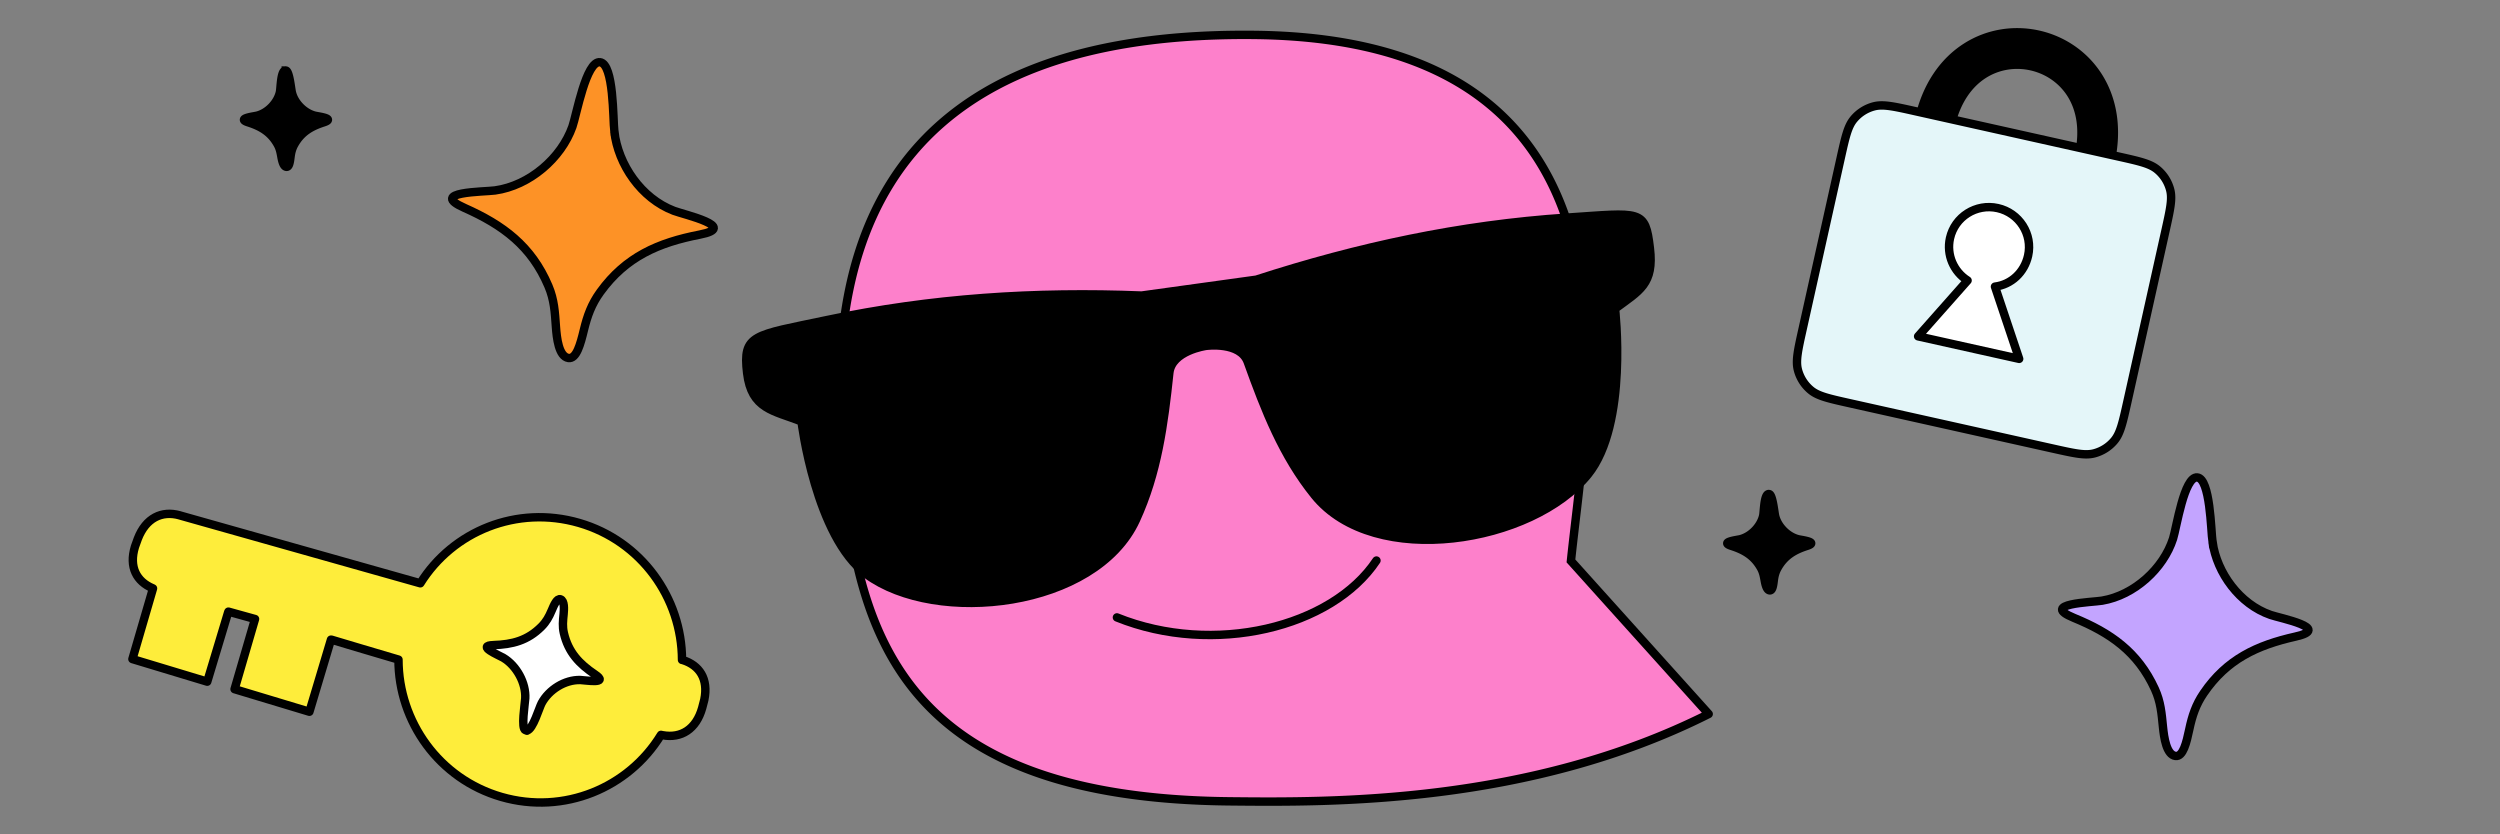 <svg xmlns="http://www.w3.org/2000/svg" width="890" height="297" fill="none"><rect width="100%" height="100%" fill="#808080" stroke="none"/><g clip-path="url(#a)"><path fill="#FD80CB" d="M446.496 12.431C591.351 13.926 565.437 140.02 559.258 199.69l49.03 54.496c-63.985 32.193-134.52 31.465-170.637 31.093-114.676-1.184-132.209-57.193-137.605-119.28-5.397-62.087 1.595-155.062 146.45-153.567"/><path fill="#000" d="m559.258 199.689-1.492-.155-.069.663.446.495zm-259.212-33.691 1.494-.13zm308.242 88.187.674 1.34a1.498 1.498 0 0 0 .441-2.343zm-47.538-54.342c3.071-29.652 11.163-76.481.211-116-5.497-19.83-15.805-37.92-33.984-51.127-18.167-13.198-44.039-21.409-80.465-21.785l-.031 3c36.002.372 61.21 8.482 78.732 21.212 17.51 12.72 27.497 30.164 32.857 49.502 10.758 38.819 2.804 84.871-.304 114.889zM446.512 10.931c-72.763-.75-111.315 22.246-130.859 53.648-19.455 31.259-19.805 70.455-17.102 101.549l2.989-.26c-2.694-30.993-2.246-69.328 16.66-99.704 18.817-30.234 56.189-52.977 128.281-52.233zM298.551 166.128c2.702 31.082 8.457 61.042 28.194 83.343 19.785 22.354 53.331 36.712 110.891 37.306l.031-2.999c-57.117-.59-89.675-14.828-108.675-36.296-19.047-21.521-24.757-50.609-27.452-81.614zm310.852 87.054-49.03-54.497-2.23 2.007 49.03 54.496zm-171.767 33.595c36.101.373 106.979 1.123 171.326-31.252l-1.348-2.68c-63.623 32.011-133.814 31.305-169.947 30.933z"/><path fill="#000" stroke="#000" stroke-linejoin="round" stroke-width="3" d="m406.416 105.219 40.857-5.658c36.24-11.765 72.557-19.548 110.386-22.08 26.716-1.777 28.036-3.077 29.699 10.852 1.536 12.863-3.644 15.083-12.413 21.599 0 0 4.811 41.02-9.604 58.932-19.724 24.507-76.061 33.819-97.35 7.416-11.353-14.081-17.624-30.238-23.793-47.397-2.687-7.435-14.876-5.747-14.876-5.747s-12.189 1.688-13.042 9.613c-1.938 18.281-4.209 35.621-11.886 52.337-14.393 31.345-71.085 37.685-95.925 19.349-18.154-13.402-23.135-54.399-23.135-54.399-10.014-3.914-17.816-4.337-19.352-17.2-1.663-13.929 2.189-13.345 28.453-18.905 37.193-7.856 74.157-10.221 111.981-8.712Z"/><path stroke="#000" stroke-linecap="round" stroke-linejoin="round" stroke-width="3" d="M490.018 199.555c-15.844 23.848-57.97 34.134-92.39 20.248"/><path fill="#FEED3B" stroke="#000" stroke-linecap="round" stroke-linejoin="round" stroke-width="3" d="m54.29 209.388.185.087-7.337 25.151 26.64 8.049 7.454-24.734.09-.2 9.166 2.548.304.077-7.288 24.976 26.645 8.04 7.68-25.67.202.021s18.33 5.493 23.827 7.084c.003 22.109 14.462 42.478 36.647 48.892 22.258 6.429 45.262-3.214 56.801-22.089.167.045.635.125.635.125 6.52 1.166 11.89-2.098 14.03-9.706l.755-2.912c1.554-7.528-1.788-12.277-7.599-14.132 0 0-.227-.069-.333-.062-.051-22.063-14.509-42.377-36.659-48.781-22.104-6.388-44.882 2.883-56.503 21.501l-85.74-24.204.062.004c-6.385-1.779-12.04.962-14.885 8.334l-1.02 2.825c-2.251 7.344.636 12.39 6.242 14.782z"/><path fill="#fff" stroke="#000" stroke-linecap="round" stroke-linejoin="round" stroke-width="3" d="M175.678 229.646c6.687-.205 12.144-1.595 17.096-6.578 1.704-1.713 2.666-3.476 3.591-5.664.908-2.17 1.941-4.462 3.16-4.062 1.473.489 1.292 3.528 1.123 5.3-.228 2.371-.461 4.364.087 6.728 1.589 6.87 5.504 10.972 11.076 14.719 5.3 3.567-3.491 2.035-5.224 1.995-5.529-.141-11.163 3.451-13.744 8.203-.946 1.745-3.062 9.319-5.232 9.775l-.021.074s-.481-.159-.507-.179c-1.68-.482-.202-9.377-.094-11.357.294-5.408-3.048-11.599-7.82-14.435-1.497-.89-9.867-4.315-3.495-4.511z"/><path fill="#000" stroke="#000" stroke-width="3" d="M640.067 191.949c-3.827-.999-7.277-4.564-8.128-8.31-.313-1.377-.913-7.741-2.166-7.741a.35.35 0 0 0-.247 0l-.148.053c-1.402.742-1.383 6.311-1.696 7.688-.851 3.751-4.249 7.316-8.076 8.31-1.202.312-7.539.998-3.197 2.389 4.557 1.46 8.052 3.485 10.483 7.867.836 1.507 1.066 2.911 1.37 4.577.229 1.241.696 3.355 1.803 3.397.916.038 1.183-1.731 1.384-3.397.205-1.68.528-3.07 1.364-4.577 2.431-4.377 5.913-6.407 10.47-7.867 4.342-1.391-2.024-2.077-3.22-2.389zM112.024 41.164c-3.828-.999-7.278-4.564-8.128-8.31-.313-1.377-.914-7.74-2.166-7.74a.35.35 0 0 0-.248-.001l-.147.053c-1.403.741-1.384 6.31-1.697 7.687-.85 3.752-4.248 7.317-8.076 8.31-1.201.313-7.539 1-3.197 2.39 4.557 1.46 8.053 3.485 10.483 7.867.837 1.507 1.066 2.911 1.37 4.577.229 1.241.696 3.355 1.804 3.397.916.037 1.182-1.731 1.383-3.397.206-1.68.528-3.07 1.365-4.577 2.43-4.377 5.912-6.407 10.469-7.867 4.342-1.39-2.023-2.077-3.22-2.39z"/><path fill="#C3A4FF" stroke="#000" stroke-width="3" d="M787.663 192.957c1.581 11.054 9.648 22.121 20.652 25.953h-.004c3.457 1.2 21.98 4.773 8.889 7.713-13.753 3.086-24.475 8.084-32.686 20.138-2.828 4.152-4.109 8.091-5.127 12.892-1.005 4.758-2.207 9.802-4.895 9.474-3.253-.4-4.097-6.614-4.467-10.266-.492-4.884-.801-9.002-2.893-13.57-6.075-13.259-15.811-19.991-28.848-25.343-12.413-5.098 6.447-5.508 10.052-6.111 11.49-1.93 21.855-11.437 25.271-22.069 1.249-3.902 3.959-22.262 8.621-21.802 4.661.46 4.853 18.934 5.435 22.991Z"/><path fill="#FD9226" stroke="#000" stroke-width="3" d="M218.701 46.788c1.345 11.813 9.592 23.838 21.185 28.254h-.004c3.642 1.383 23.247 5.753 9.224 8.481-14.731 2.863-26.294 7.853-35.402 20.43-3.137 4.332-4.621 8.485-5.851 13.564-1.216 5.033-2.649 10.364-5.5 9.932-3.45-.526-4.158-7.165-4.44-11.062-.373-5.213-.577-9.606-2.664-14.532-6.06-14.297-16.215-21.76-29.926-27.856-13.055-5.806 7.03-5.664 10.885-6.196 12.287-1.701 23.609-11.501 27.57-22.712 1.449-4.114 4.895-23.571 9.842-22.939s4.586 20.3 5.081 24.636Z"/><path fill="#000" fill-rule="evenodd" stroke="#000" stroke-linecap="round" stroke-linejoin="round" stroke-width="3" d="M706.123 26.515c-5.103 3.267-9.665 9.154-11.77 18.607a5.759 5.759 0 1 1-11.241-2.51c2.684-12.054 8.835-20.709 16.806-25.812 7.909-5.063 17.211-6.366 25.731-4.464s16.387 7.038 21.399 14.985c5.05 8.01 6.946 18.46 4.261 30.515a5.758 5.758 0 1 1-11.241-2.51c2.105-9.453.474-16.722-2.759-21.85-3.273-5.19-8.448-8.61-14.167-9.886-5.719-1.277-11.854-.382-17.019 2.925" clip-rule="evenodd"/><path fill="#E4F6F9" stroke="#000" stroke-linejoin="round" stroke-width="3" d="M655.253 56.43c1.692-7.597 2.538-11.396 4.662-13.968a13.88 13.88 0 0 1 7.242-4.607c3.228-.831 7.022.016 14.611 1.71l72.27 16.131c7.589 1.694 11.383 2.541 13.953 4.667a13.9 13.9 0 0 1 4.601 7.25c.831 3.232-.015 7.03-1.707 14.628l-13.496 60.594c-1.692 7.598-2.538 11.396-4.661 13.969a13.9 13.9 0 0 1-7.242 4.606c-3.228.832-7.023-.015-14.612-1.709l-72.269-16.132c-7.589-1.694-11.384-2.541-13.953-4.667a13.9 13.9 0 0 1-4.602-7.25c-.83-3.232.016-7.03 1.708-14.628z"/><path fill="#fff" stroke="#000" stroke-linecap="round" stroke-linejoin="round" stroke-width="3" d="m700.456 99.855-17.607 19.881 35.974 8.02-8.615-25.714c5.79-.723 10.461-5.037 11.796-11.029 1.7-7.635-3.148-15.22-10.824-16.933s-15.283 3.086-16.985 10.726c-1.332 5.983 1.348 11.927 6.261 15.05"/></g><defs><clipPath id="a"><path fill="#fff" d="M0 0h890v297H0z"/></clipPath></defs></svg>
